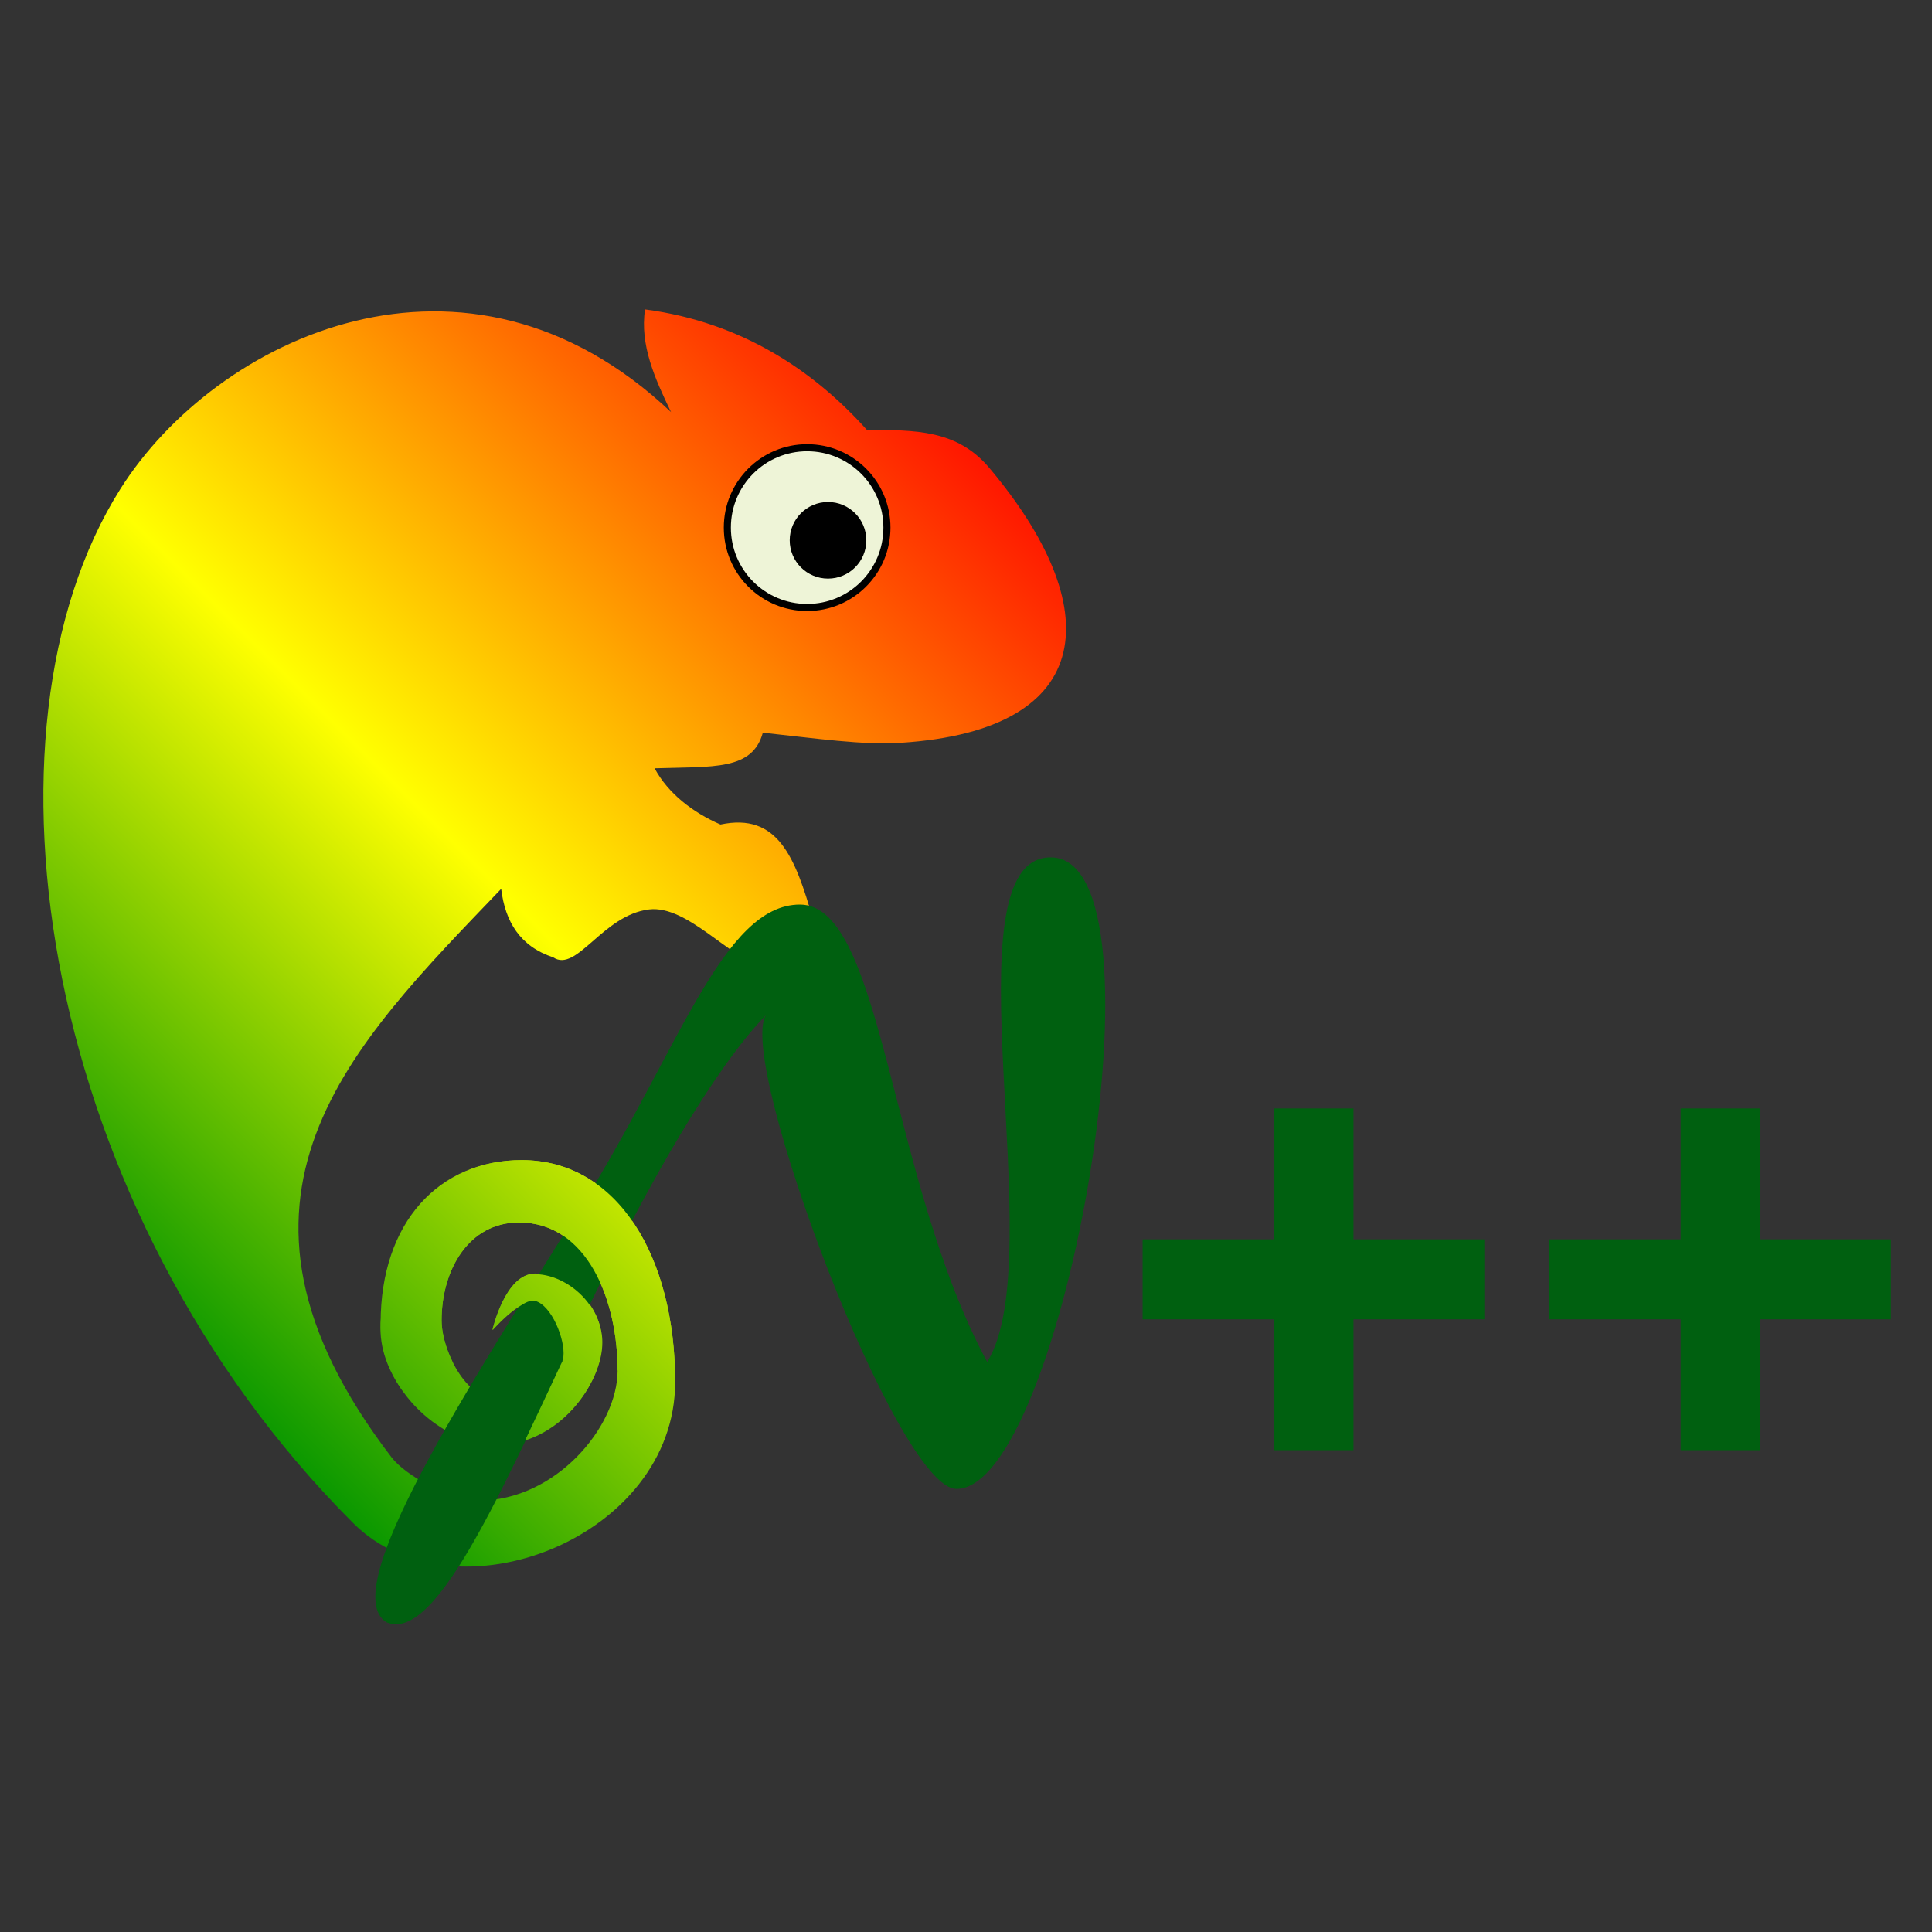 <?xml version="1.0" encoding="UTF-8" standalone="no"?>
<!-- Created with Inkscape (http://www.inkscape.org/) -->
<svg xmlns:svg="http://www.w3.org/2000/svg" xmlns="http://www.w3.org/2000/svg" xmlns:xlink="http://www.w3.org/1999/xlink" version="1.0" width="48" height="48" id="svg2">
  <rect width="100%" height="100%" fill="#333333" stroke="none"/>
  <defs id="defs4">
    <linearGradient id="linearGradient3261">
      <stop id="stop3263" style="stop-color:#ff0000;stop-opacity:1" offset="0"/>
      <stop id="stop3269" style="stop-color:#ffff00;stop-opacity:1" offset="0.551"/>
      <stop id="stop3265" style="stop-color:#009400;stop-opacity:1" offset="1"/>
    </linearGradient>
    <linearGradient x1="239.993" y1="212.688" x2="208.002" y2="244.679" id="linearGradient3267" xlink:href="#linearGradient3261" gradientUnits="userSpaceOnUse"/>
    <linearGradient x1="239.993" y1="212.688" x2="208.002" y2="244.679" id="linearGradient3281" xlink:href="#linearGradient3261" gradientUnits="userSpaceOnUse" gradientTransform="translate(1.9e-6,-1.0000001e-6)"/>
    <linearGradient x1="239.993" y1="212.688" x2="208.002" y2="244.679" id="linearGradient3285" xlink:href="#linearGradient3261" gradientUnits="userSpaceOnUse" gradientTransform="translate(-3.9999999e-7,-3.9999999e-6)"/>
    <linearGradient x1="239.993" y1="212.688" x2="208.002" y2="244.679" id="linearGradient3289" xlink:href="#linearGradient3261" gradientUnits="userSpaceOnUse" gradientTransform="translate(3e-6,-5.0000001e-6)"/>
    <linearGradient x1="239.993" y1="212.688" x2="208.002" y2="244.679" id="linearGradient3293" xlink:href="#linearGradient3261" gradientUnits="userSpaceOnUse" gradientTransform="translate(4.2e-6,-4.6e-6)"/>
    <linearGradient x1="239.993" y1="212.688" x2="208.002" y2="244.679" id="linearGradient3302" xlink:href="#linearGradient3261" gradientUnits="userSpaceOnUse" gradientTransform="translate(0.232,-2.47)"/>
    <linearGradient x1="239.993" y1="212.688" x2="208.002" y2="244.679" id="linearGradient3308" xlink:href="#linearGradient3261" gradientUnits="userSpaceOnUse" gradientTransform="translate(8,-3e-6)"/>
    <linearGradient x1="239.993" y1="212.688" x2="208.002" y2="244.679" id="linearGradient3312" xlink:href="#linearGradient3261" gradientUnits="userSpaceOnUse" gradientTransform="translate(8,-5.0000001e-6)"/>
    <linearGradient x1="239.993" y1="212.688" x2="208.002" y2="244.679" id="linearGradient3316" xlink:href="#linearGradient3261" gradientUnits="userSpaceOnUse" gradientTransform="translate(8e-6,-6.1e-6)"/>
    <linearGradient x1="239.993" y1="212.688" x2="208.002" y2="244.679" id="linearGradient3321" xlink:href="#linearGradient3261" gradientUnits="userSpaceOnUse" gradientTransform="translate(4.2e-6,-4.6e-6)"/>
    <linearGradient x1="239.993" y1="212.688" x2="208.002" y2="244.679" id="linearGradient3324" xlink:href="#linearGradient3261" gradientUnits="userSpaceOnUse" gradientTransform="translate(4.2e-6,-4.6e-6)"/>
    <linearGradient x1="239.993" y1="212.688" x2="208.002" y2="244.679" id="linearGradient3336" xlink:href="#linearGradient3261" gradientUnits="userSpaceOnUse"/>
    <linearGradient x1="239.993" y1="212.688" x2="208.002" y2="244.679" id="linearGradient3338" xlink:href="#linearGradient3261" gradientUnits="userSpaceOnUse" gradientTransform="translate(1.9e-6,-1.0000001e-6)"/>
    <linearGradient x1="239.993" y1="212.688" x2="208.002" y2="244.679" id="linearGradient3340" xlink:href="#linearGradient3261" gradientUnits="userSpaceOnUse" gradientTransform="translate(4.2e-6,-4.6e-6)"/>
  </defs>
  <g transform="matrix(0.306,0,0,0.306,-62.78,-38.832)" id="layer1">
    <g transform="matrix(2.297,0,0,2.297,-270.654,-335.623)" id="g3326">
      <path d="M 220.989,252.875 C 213.963,243.704 219.583,238.298 224.862,232.78 C 225.004,233.941 225.53,234.813 226.703,235.201 C 227.533,235.757 228.45,233.701 230.092,233.506 C 231.439,233.346 232.965,235.262 233.998,235.441 C 234.745,234.752 235.574,234.355 235.882,233.856 C 235.253,231.643 234.632,230.079 232.614,230.505 C 231.636,230.079 230.765,229.41 230.286,228.518 C 232.359,228.452 233.743,228.601 234.111,227.259 C 236.015,227.462 237.637,227.704 238.998,227.616 C 246.011,227.162 246.241,222.792 242.114,217.897 C 240.975,216.546 239.491,216.56 237.791,216.558 C 235.946,214.497 233.398,212.752 229.947,212.297 C 229.76,213.548 230.293,214.74 230.867,215.928 C 223.627,209.082 214.779,213.287 211.398,218.65 C 206.003,227.205 208.586,244.153 219.633,255.199 C 223.192,258.759 231.012,255.729 231.012,250.212 C 231.012,245.81 228.995,242.367 225.589,242.367 C 222.673,242.367 220.601,244.557 220.601,248.13 C 220.601,250.61 222.891,252.439 224.669,252.439 C 226.905,252.439 228.423,250.273 228.423,248.809 C 228.423,247.331 227.067,246.388 226.05,246.388 C 224.995,246.388 224.549,248.373 224.549,248.373 C 224.549,248.373 225.542,247.218 226.074,247.356 C 226.659,247.508 227.133,248.724 227.067,249.325 C 226.992,250.001 225.374,250.785 224.693,250.801 C 223.629,250.826 222.756,249.097 222.756,248.033 C 222.756,246.261 223.702,244.571 225.492,244.571 C 227.904,244.571 228.978,247.321 228.978,249.8 C 228.978,251.815 226.764,254.4 224.088,254.4 C 223.091,254.4 221.49,253.53 220.989,252.875 z" id="path3249" style="opacity:1;fill:url(#linearGradient3336);fill-opacity:1;fill-rule:evenodd;stroke:none;stroke-width:0.383;stroke-linecap:round;stroke-linejoin:bevel;stroke-miterlimit:4;stroke-dasharray:none;stroke-dashoffset:0;stroke-opacity:1"/>
      <path d="M 255.284,132.318 C 255.286,134.351 253.639,135.999 251.607,135.999 C 249.574,135.999 247.927,134.351 247.929,132.318 C 247.927,130.286 249.574,128.637 251.607,128.637 C 253.639,128.637 255.286,130.286 255.284,132.318 L 255.284,132.318 z" transform="matrix(0.767,0,0,0.767,42.695,118.522)" id="path3251" style="opacity:1;fill:#eef4d7;fill-opacity:1;fill-rule:evenodd;stroke:#000000;stroke-width:0.326;stroke-linecap:round;stroke-linejoin:bevel;stroke-miterlimit:4;stroke-dasharray:none;stroke-dashoffset:0;stroke-opacity:1"/>
      <path d="M 254.306,133.092 C 254.306,133.929 253.628,134.607 252.791,134.607 C 251.954,134.607 251.275,133.929 251.275,133.092 C 251.275,132.255 251.954,131.577 252.791,131.577 C 253.628,131.577 254.306,132.255 254.306,133.092 z" transform="matrix(0.767,0,0,0.767,42.525,118.377)" id="path3253" style="opacity:1;fill:#000000;fill-opacity:1;fill-rule:evenodd;stroke:#000000;stroke-width:0.5;stroke-linecap:round;stroke-linejoin:bevel;stroke-miterlimit:4;stroke-dasharray:none;stroke-dashoffset:0;stroke-opacity:1"/>
      <path d="M 244.284,231.666 C 248.67,231.666 244.725,254.026 240.948,253.988 C 238.853,253.966 233.191,238.932 234.216,237.246 C 232.427,239.086 230.038,243.204 227.902,247.669 C 225.14,253.442 222.647,259.485 220.812,258.705 C 219.02,257.612 223.626,250.509 227.705,243.985 C 231.137,238.497 232.699,233.334 235.425,233.334 C 238.359,233.334 238.57,243.076 242.041,249.5 C 244.342,245.837 240.522,231.666 244.284,231.666 z" id="path3255" style="opacity:1;fill:#006010;fill-opacity:1;fill-rule:evenodd;stroke:none;stroke-width:0.383;stroke-linecap:round;stroke-linejoin:bevel;stroke-miterlimit:4;stroke-dasharray:none;stroke-dashoffset:0;stroke-opacity:1"/>
      <path d="M 252.185,240.541 L 252.185,245.167 L 247.535,245.167 L 247.535,247.995 L 252.185,247.995 L 252.185,252.621 L 254.989,252.621 L 254.989,247.995 L 259.615,247.995 L 259.615,245.167 L 254.989,245.167 L 254.989,240.541 L 252.185,240.541 z" id="path3257" style="opacity:1;fill:#006010;fill-opacity:1;fill-rule:evenodd;stroke:none;stroke-width:0.383;stroke-linecap:round;stroke-linejoin:bevel;stroke-miterlimit:4;stroke-dasharray:none;stroke-dashoffset:0;stroke-opacity:1"/>
      <path d="M 266.554,240.541 L 266.554,245.167 L 261.904,245.167 L 261.904,247.995 L 266.554,247.995 L 266.554,252.621 L 269.358,252.621 L 269.358,247.995 L 273.984,247.995 L 273.984,245.167 L 269.358,245.167 L 269.358,240.541 L 266.554,240.541 z" id="path3259" style="opacity:1;fill:#006010;fill-opacity:1;fill-rule:evenodd;stroke:none;stroke-width:0.383;stroke-linecap:round;stroke-linejoin:bevel;stroke-miterlimit:4;stroke-dasharray:none;stroke-dashoffset:0;stroke-opacity:1"/>
      <path d="M 231.012,250.212 C 231.012,245.81 228.995,242.367 225.589,242.367 C 222.673,242.367 220.815,244.563 220.601,248.13 C 220.547,249.029 220.892,249.843 221.371,250.516 L 223.136,249.484 C 222.898,248.998 222.756,248.461 222.756,248.033 C 222.756,246.261 223.702,244.571 225.492,244.571 C 227.904,244.571 228.978,247.321 228.978,249.8 L 231.012,250.212 z" id="path3279" style="opacity:1;fill:url(#linearGradient3338);fill-opacity:1;fill-rule:evenodd;stroke:none;stroke-width:0.383;stroke-linecap:round;stroke-linejoin:bevel;stroke-miterlimit:4;stroke-dasharray:none;stroke-dashoffset:0;stroke-opacity:1"/>
      <path d="M 226.062,246.375 C 225.008,246.375 224.562,248.375 224.562,248.375 C 224.562,248.375 225.011,247.862 225.469,247.562 C 225.689,247.418 225.89,247.299 226.062,247.344 C 226.647,247.496 227.129,248.712 227.062,249.312 C 227.037,249.4 227.026,249.459 227.031,249.469 C 227.011,249.511 226.989,249.551 226.969,249.594 C 226.547,250.492 226.124,251.405 225.719,252.25 C 227.359,251.711 228.438,250.03 228.438,248.812 C 228.438,248.302 228.254,247.866 228,247.5 C 227.558,246.862 226.85,246.465 226.219,246.406 C 226.164,246.401 226.116,246.375 226.062,246.375 z" id="path3291" style="opacity:1;fill:url(#linearGradient3340);fill-opacity:1;fill-rule:evenodd;stroke:none;stroke-width:0.383;stroke-linecap:round;stroke-linejoin:bevel;stroke-miterlimit:4;stroke-dasharray:none;stroke-dashoffset:0;stroke-opacity:1"/>
    </g>
  </g>
</svg>